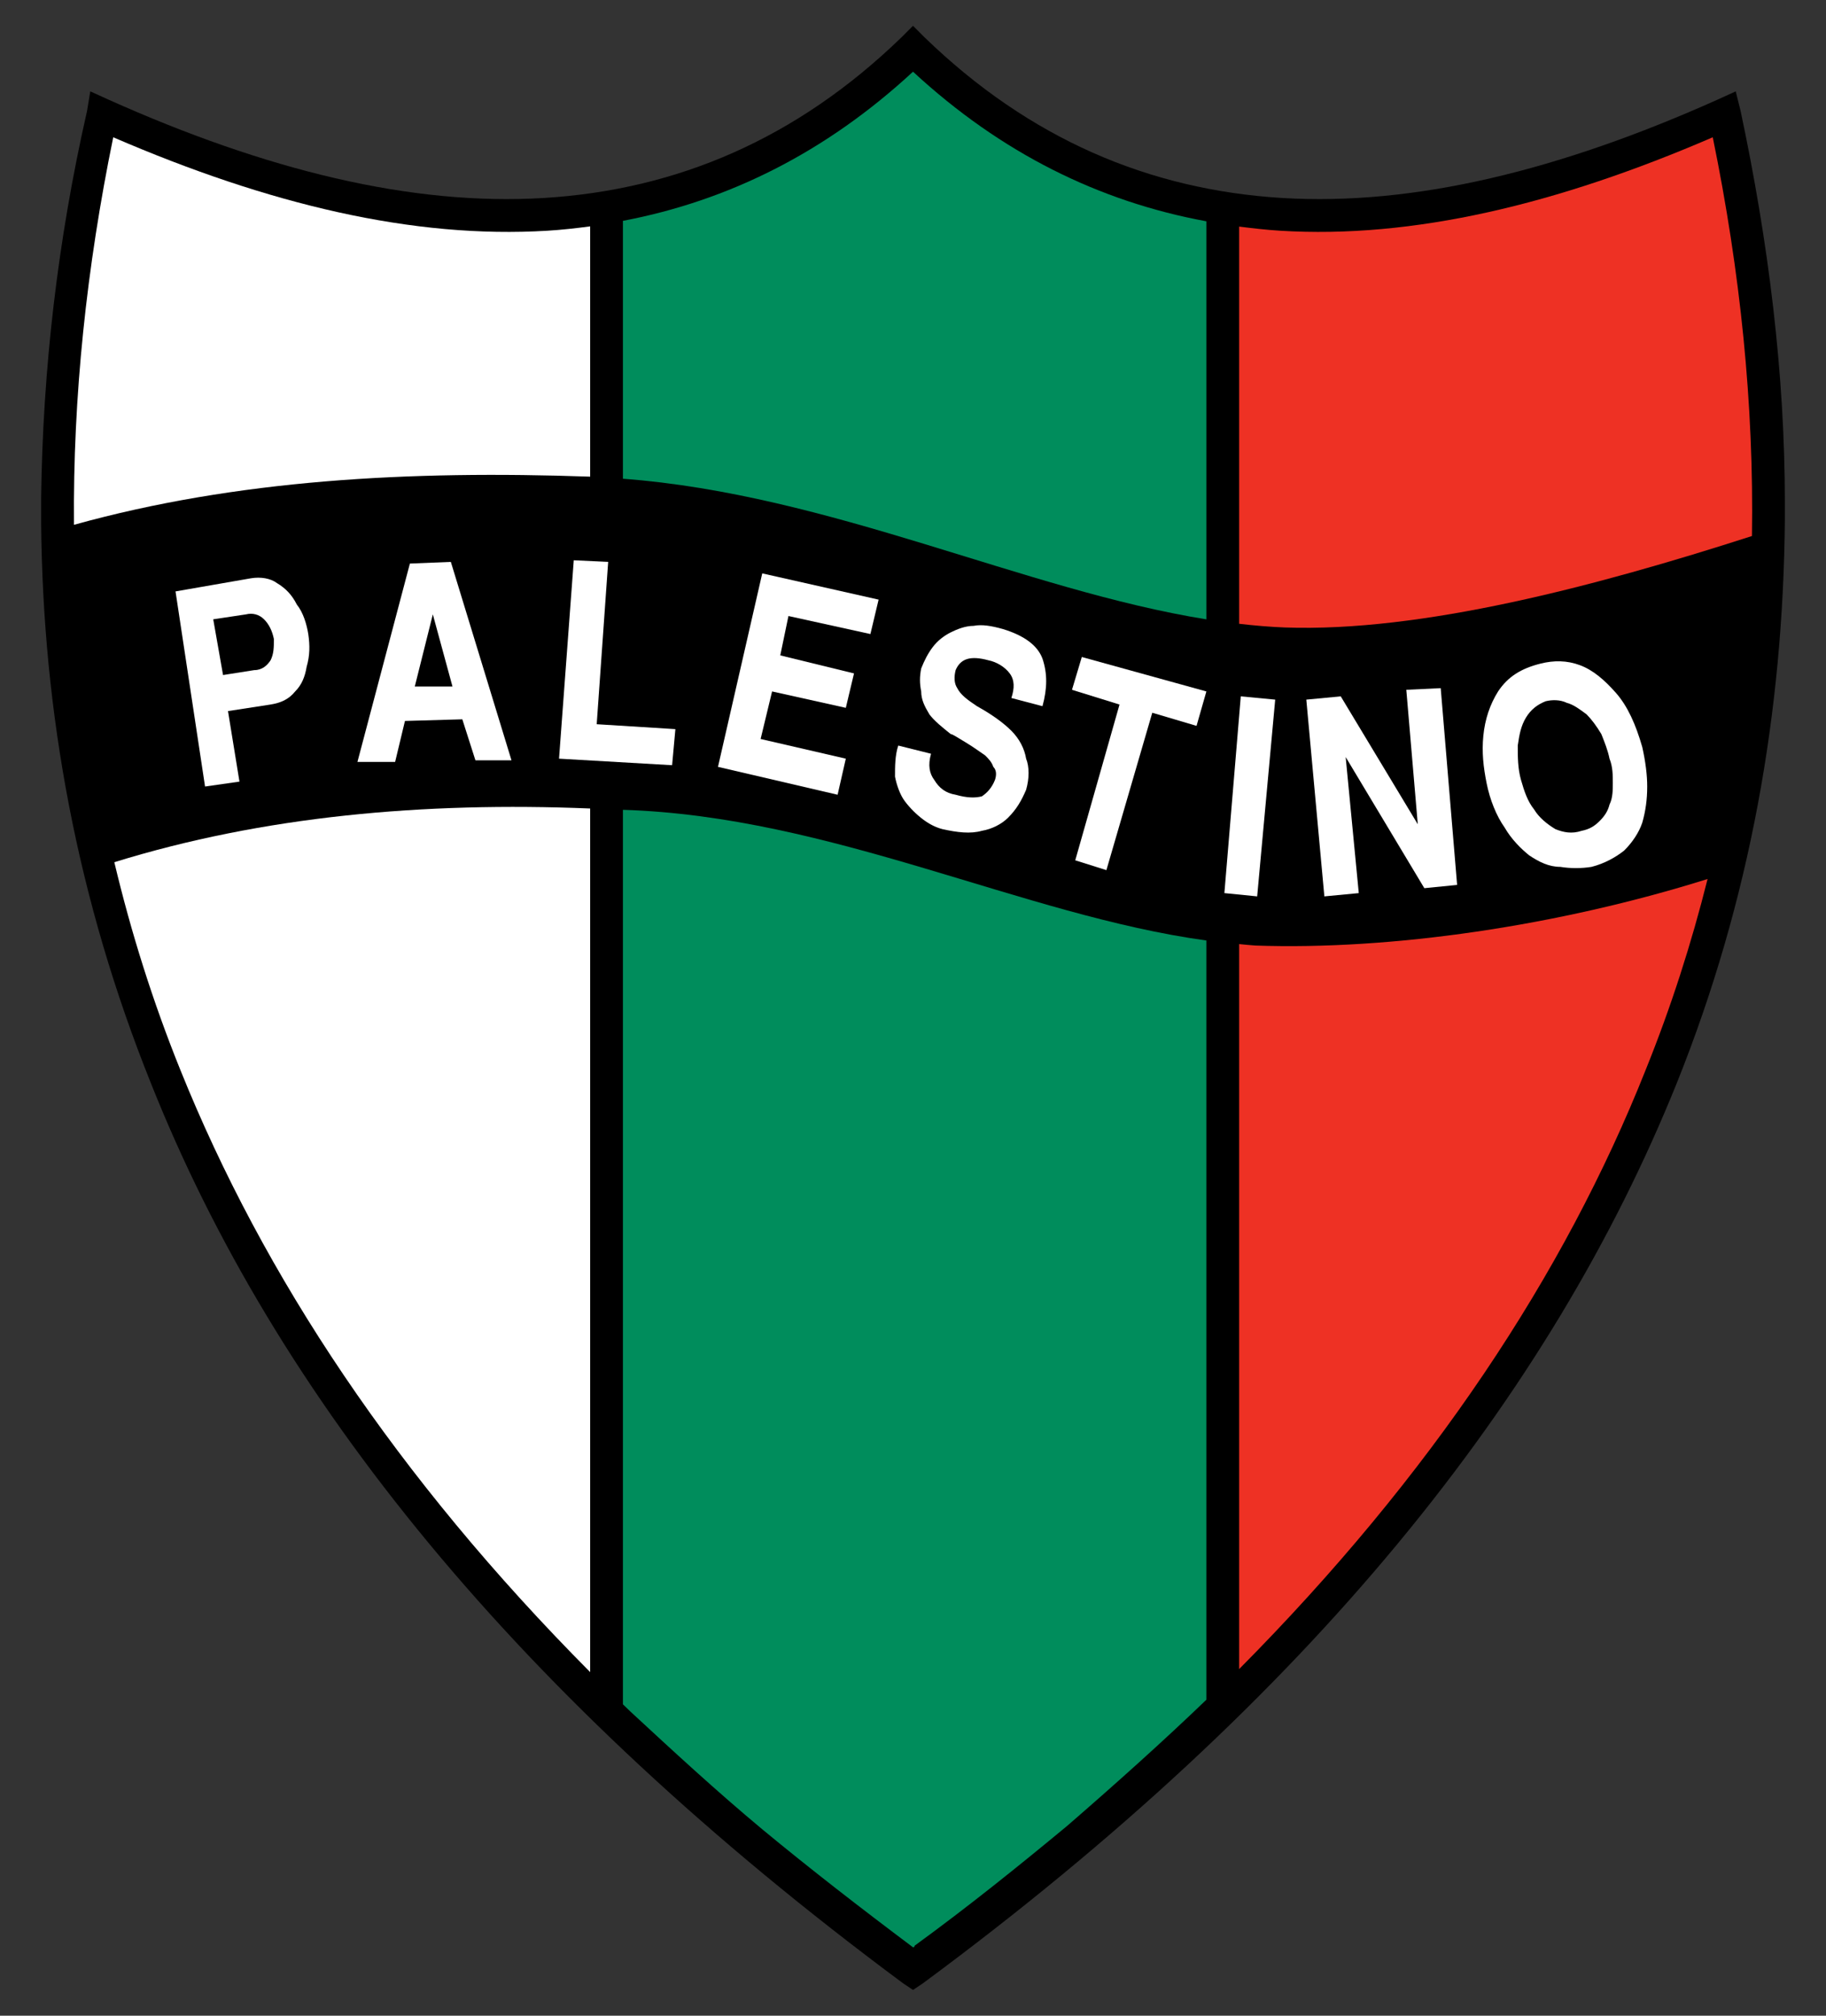 <?xml version="1.0" encoding="utf-8"?>
<!-- Generator: Adobe Illustrator 22.1.0, SVG Export Plug-In . SVG Version: 6.00 Build 0)  -->
<svg version="1.1" id="Layer_1" xmlns="http://www.w3.org/2000/svg" xmlns:xlink="http://www.w3.org/1999/xlink" x="0px" y="0px"
	 viewBox="0 0 174 192" enable-background="new 0 0 174 192" xml:space="preserve">
<rect x="0" y="0" width="174" height="192" fill="#333333" stroke="none"/>
<g>
	<path fill-rule="evenodd" clip-rule="evenodd" d="M165.864,10.578l-0.466-1.875l-1.72,0.782
		c-14.992,6.714-28.889,10.15-41.539,9.371C109.49,18.074,98.087,13.232,88.094,3.55l-1.093-1.093L85.908,3.55
		c-9.994,9.682-21.395,14.524-34.045,15.306c-12.649,0.779-26.546-2.656-41.539-9.371l-1.72-0.782l-0.311,1.875
		C5.482,22.914,4.076,35.252,3.919,47.433v2.343c0.157,18.114,3.436,35.917,10.464,53.409c11.87,29.828,34.827,58.406,71.682,85.734
		l0.936,0.625l0.936-0.625c37.012-27.328,59.812-55.906,71.837-85.734c7.028-17.491,10.152-35.451,10.307-53.722v-1.561
		C170.081,35.563,168.52,23.071,165.864,10.578L165.864,10.578z"/>
	<path fill-rule="evenodd" clip-rule="evenodd" fill="#FFFFFF" d="M56.237,45.402v-23.84c-1.343,0.178-2.694,0.331-4.063,0.415
		c-12.804,0.782-26.546-2.499-41.384-8.901C8.242,25.5,6.942,37.815,7.05,49.988C22.527,45.688,39.01,44.798,56.237,45.402
		L56.237,45.402z"/>
	<path fill-rule="evenodd" clip-rule="evenodd" fill="#FFFFFF" d="M10.894,82.126c1.587,6.662,3.658,13.27,6.301,19.809
		c7.903,19.604,20.597,38.777,39.042,57.336v-82.26C40.36,76.361,25.046,77.746,10.894,82.126L10.894,82.126z"/>
	<path fill-rule="evenodd" clip-rule="evenodd" fill="#EE3124" d="M119.639,90.065c-0.519-0.029-1.04-0.095-1.561-0.14v69.058
		c18.324-18.468,30.969-37.546,38.728-57.048c2.432-6.015,4.374-12.088,5.91-18.209C148.463,88.201,132.547,90.516,119.639,90.065
		L119.639,90.065z"/>
	<path fill-rule="evenodd" clip-rule="evenodd" fill="#EE3124" d="M122.45,59.769c12.978,0.454,29.58-3.91,44.494-8.712
		c0.197-12.521-1.112-25.195-3.735-37.981c-14.835,6.401-28.577,9.682-41.227,8.901c-1.317-0.081-2.612-0.231-3.904-0.394v37.834
		C119.542,59.585,121.002,59.714,122.45,59.769L122.45,59.769z"/>
	<path fill-rule="evenodd" clip-rule="evenodd" fill="#008D5C" d="M87.001,185.483c0,0,0.157,0,0.157-0.155
		c5.153-3.749,9.993-7.653,14.522-11.402c4.685-4.058,9.214-8.119,13.276-12.025V89.584C97.494,87.191,79.198,77.75,59.359,77.136
		v85.202c0.246,0.239,0.494,0.477,0.739,0.714c3.993,3.696,8.119,7.507,12.535,11.188C77.162,177.987,82.003,181.736,87.001,185.483
		L87.001,185.483z"/>
	<path fill-rule="evenodd" clip-rule="evenodd" fill="#008D5C" d="M114.956,58.994V21.08c-10.192-1.877-19.548-6.48-27.955-14.251
		c-8.344,7.712-17.621,12.304-27.642,14.206v24.564C79.166,47.092,97.579,56.204,114.956,58.994L114.956,58.994z"/>
	<polygon fill-rule="evenodd" clip-rule="evenodd" fill="#FFFFFF" points="126.199,85.382 124.479,66.641 127.76,66.329 
		135.1,78.511 134.007,65.704 137.286,65.548 138.849,84.289 135.725,84.6 128.229,72.107 129.478,85.069 126.199,85.382 	"/>
	<polygon fill-rule="evenodd" clip-rule="evenodd" fill="#FFFFFF" points="116.672,85.069 118.235,66.329 121.514,66.641 
		119.796,85.382 116.672,85.069 	"/>
	<polygon fill-rule="evenodd" clip-rule="evenodd" fill="#FFFFFF" points="102.461,81.946 106.679,67.109 102.15,65.704 
		103.086,62.58 114.956,65.861 114.018,69.14 109.8,67.89 105.429,82.882 102.461,81.946 	"/>
	<path fill-rule="evenodd" clip-rule="evenodd" fill="#FFFFFF" d="M85.595,71.015l3.124,0.78c-0.311,1.093-0.157,1.875,0.311,2.499
		c0.47,0.781,1.093,1.25,2.032,1.406c1.093,0.312,1.875,0.312,2.497,0.155c0.47-0.311,0.938-0.78,1.25-1.561
		c0.157-0.468,0.157-0.936-0.156-1.25c-0.155-0.468-0.466-0.779-0.78-1.093c-0.468-0.311-1.093-0.781-1.875-1.25
		c-0.781-0.468-1.247-0.78-1.404-0.78c-0.782-0.625-1.563-1.25-2.031-1.875c-0.468-0.782-0.782-1.406-0.782-2.186
		c-0.155-0.782-0.155-1.407,0-2.188c0.313-0.78,0.627-1.405,1.095-2.029c0.468-0.625,1.093-1.093,1.718-1.407
		c0.623-0.311,1.404-0.622,2.186-0.622c0.779-0.157,1.718,0,2.811,0.311c2.031,0.625,3.281,1.561,3.747,2.811
		c0.47,1.406,0.47,2.811,0,4.529l-2.965-0.779c0.311-0.938,0.311-1.718-0.157-2.343c-0.468-0.625-1.25-1.093-2.029-1.25
		c-1.72-0.468-2.656-0.157-3.124,0.936c-0.157,0.625-0.157,1.25,0.155,1.718c0.314,0.625,0.938,1.093,1.877,1.718
		c1.404,0.782,2.497,1.561,3.279,2.343c0.78,0.782,1.25,1.718,1.405,2.656c0.311,0.779,0.311,1.872,0,2.965
		c-0.468,1.093-0.936,1.875-1.718,2.656c-0.622,0.625-1.561,1.093-2.499,1.25c-1.093,0.311-2.342,0.155-3.747-0.157
		c-0.625-0.157-1.25-0.468-1.875-0.939c-0.623-0.468-1.25-1.093-1.716-1.718c-0.47-0.623-0.784-1.561-0.938-2.341
		C85.283,73.044,85.283,71.951,85.595,71.015L85.595,71.015z"/>
	<polygon fill-rule="evenodd" clip-rule="evenodd" fill="#FFFFFF" points="68.417,73.044 72.634,54.616 83.722,57.115 
		82.941,60.394 75.131,58.677 74.352,62.426 81.379,64.143 80.598,67.422 73.572,65.861 72.479,70.39 80.598,72.264 79.816,75.7 
		68.417,73.044 	"/>
	<polygon fill-rule="evenodd" clip-rule="evenodd" fill="#FFFFFF" points="53.27,72.264 54.674,53.366 57.953,53.523 56.86,68.983 
		64.358,69.451 64.045,72.887 53.27,72.264 	"/>
	<path fill-rule="evenodd" clip-rule="evenodd" fill="#FFFFFF" d="M141.66,74.605c-0.311-1.561-0.468-2.966-0.311-4.529
		c0.154-1.561,0.623-2.968,1.404-4.215c0.936-1.407,2.186-2.188,4.06-2.656c1.25-0.311,2.5-0.311,3.747,0.157
		c1.25,0.468,2.343,1.407,3.438,2.654c1.093,1.25,1.872,2.968,2.497,5.153c0.312,1.407,0.468,2.656,0.468,3.749
		c0,1.25-0.157,2.343-0.468,3.436c-0.311,0.936-0.938,1.875-1.718,2.654c-0.779,0.625-1.875,1.25-3.122,1.563
		c-0.938,0.155-2.031,0.155-2.97,0c-1.093,0-2.029-0.47-2.965-1.095c-0.782-0.623-1.72-1.561-2.343-2.654
		C142.596,77.729,141.971,76.168,141.66,74.605L141.66,74.605z M147.281,66.797c-0.781,0.311-1.404,0.782-1.875,1.561
		c-0.468,0.782-0.622,1.563-0.779,2.656c0,1.093,0,2.186,0.311,3.279c0.312,1.093,0.625,2.029,1.25,2.811
		c0.468,0.782,1.25,1.406,2.032,1.875c0.779,0.311,1.559,0.468,2.497,0.157c0.781-0.157,1.25-0.47,1.718-0.939
		c0.468-0.468,0.78-0.936,0.936-1.561c0.314-0.625,0.314-1.406,0.314-2.031c0-0.78,0-1.561-0.314-2.341
		c-0.156-0.782-0.468-1.563-0.779-2.343c-0.47-0.781-0.936-1.407-1.406-1.875c-0.625-0.468-1.25-0.939-1.873-1.093
		C148.686,66.641,147.906,66.641,147.281,66.797L147.281,66.797z"/>
	<path fill-rule="evenodd" clip-rule="evenodd" fill="#FFFFFF" d="M34.06,72.576l4.999-18.896l3.902-0.157l5.778,18.896h-3.436
		l-1.248-3.904l-5.467,0.157l-0.937,3.904H34.06L34.06,72.576z M39.525,65.391h3.592l-1.872-6.871L39.525,65.391L39.525,65.391z"/>
	<path fill-rule="evenodd" clip-rule="evenodd" fill="#FFFFFF" d="M19.539,74.918l-2.813-18.585l7.185-1.25
		c0.936-0.155,1.873,0,2.5,0.47c0.779,0.468,1.404,1.093,1.872,2.029c0.625,0.782,0.936,1.875,1.093,2.811
		c0.157,1.093,0.157,2.032-0.157,3.124c-0.155,0.936-0.466,1.718-1.093,2.343c-0.622,0.779-1.404,1.093-2.343,1.247l-4.058,0.625
		l1.093,6.717L19.539,74.918L19.539,74.918z M21.254,64.298l2.97-0.468c0.78,0,1.248-0.468,1.559-0.936
		c0.314-0.625,0.314-1.25,0.314-2.031c-0.157-0.78-0.468-1.404-0.936-1.873c-0.47-0.47-1.093-0.625-1.72-0.47l-3.122,0.47
		L21.254,64.298L21.254,64.298z"/>
</g>
</svg>
